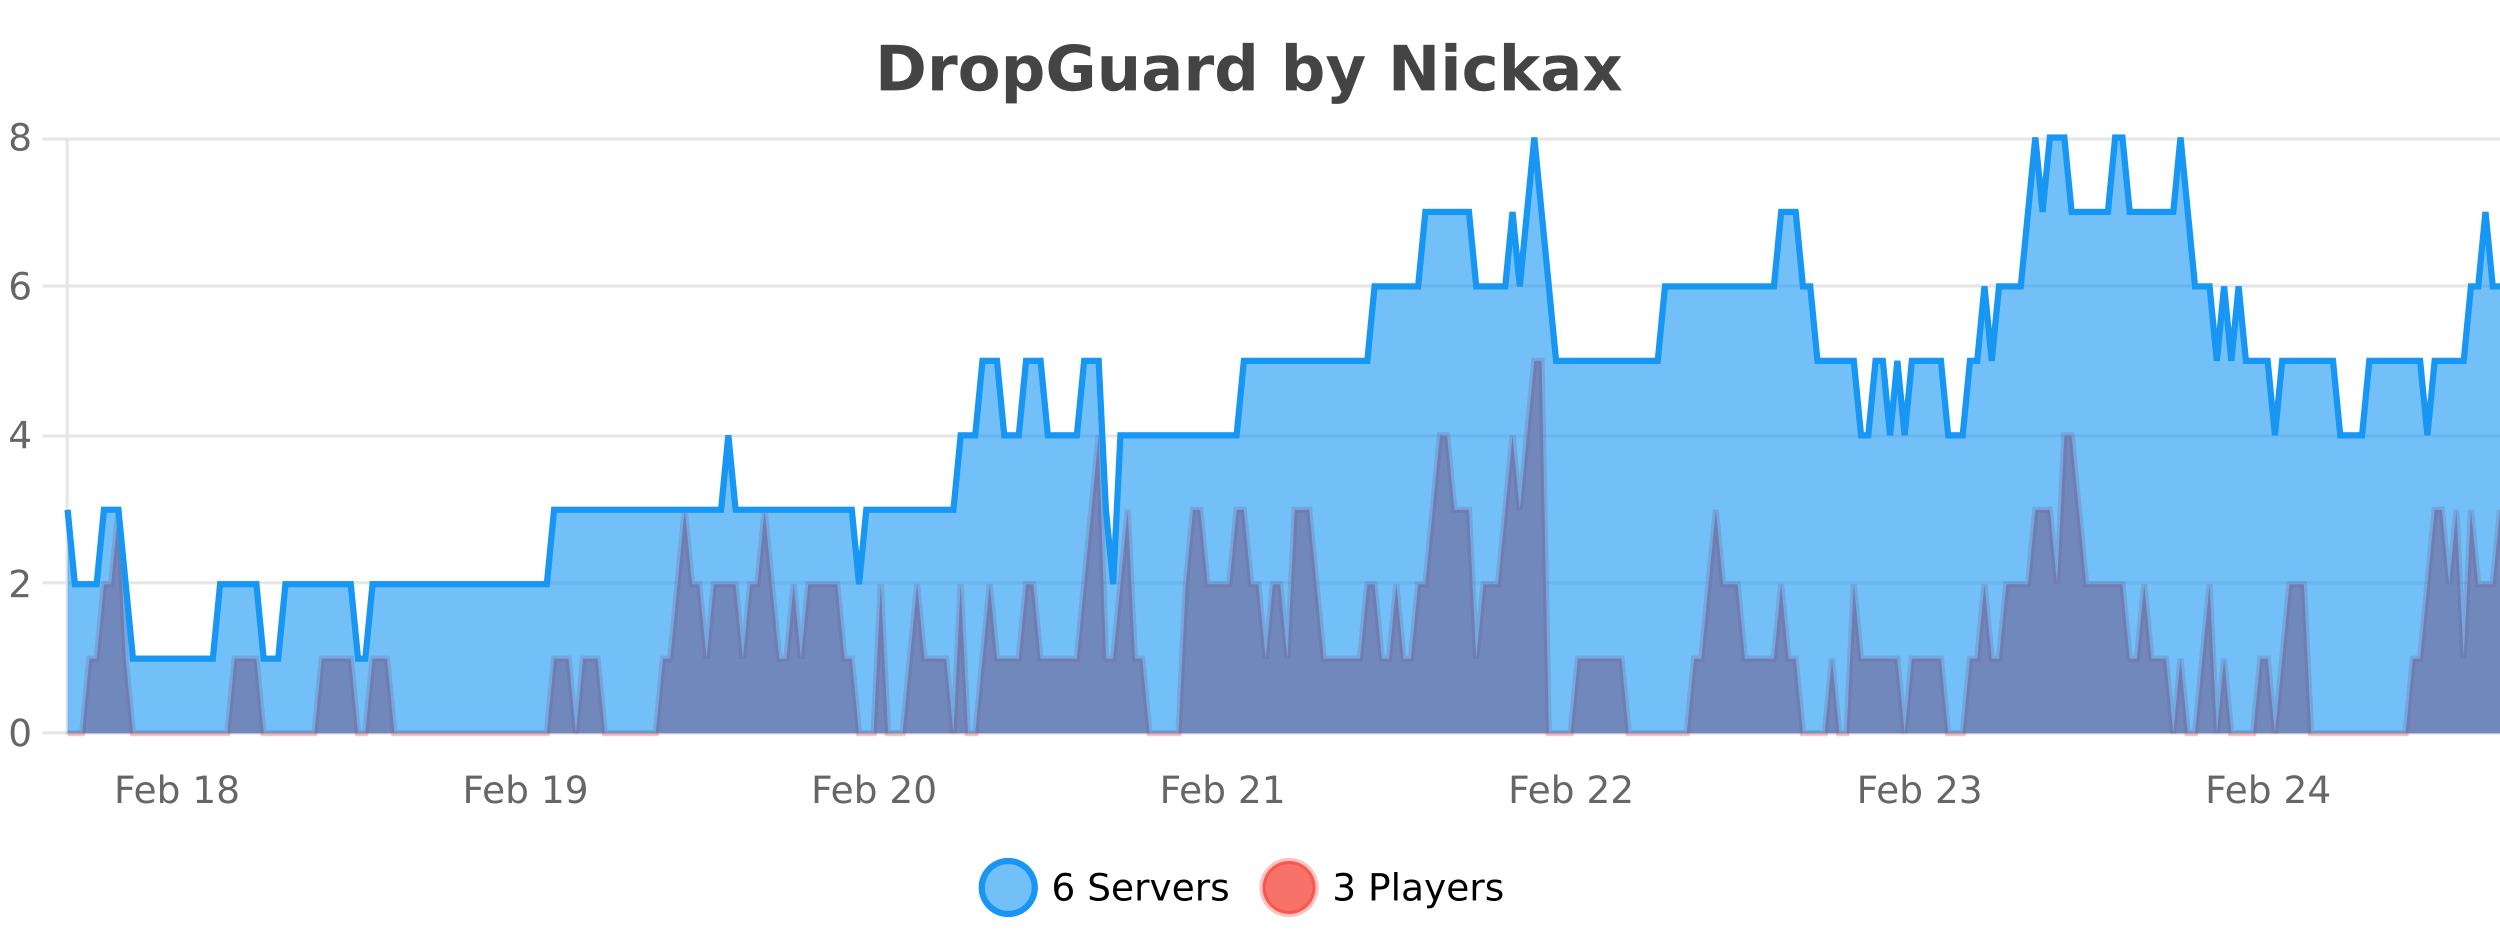 <?xml version="1.0" encoding="UTF-8"?>
<svg xmlns="http://www.w3.org/2000/svg" xmlns:xlink="http://www.w3.org/1999/xlink" width="800pt" height="300pt" viewBox="0 0 800 300" version="1.1">
<defs>
<clipPath id="clip1">
  <path d="M 285 263 L 360 263 L 360 300 L 285 300 Z M 285 263 "/>
</clipPath>
<clipPath id="clip2">
  <path d="M 375 263 L 450 263 L 450 300 L 375 300 Z M 375 263 "/>
</clipPath>
<clipPath id="clip3">
  <path d="M 21.633 115 L 800 115 L 800 234.602 L 21.633 234.602 Z M 21.633 115 "/>
</clipPath>
<clipPath id="clip4">
  <path d="M 20.633 87 L 800 87 L 800 235.602 L 20.633 235.602 Z M 20.633 87 "/>
</clipPath>
<clipPath id="clip5">
  <path d="M 21.633 44 L 800 44 L 800 234.602 L 21.633 234.602 Z M 21.633 44 "/>
</clipPath>
<clipPath id="clip6">
  <path d="M 20.633 43 L 800 43 L 800 235.602 L 20.633 235.602 Z M 20.633 43 "/>
</clipPath>
</defs>
<g id="surface477996">
<rect x="0" y="0" width="800" height="300" style="fill:rgb(100%,100%,100%);fill-opacity:1;stroke:none;"/>
<path style="fill:none;stroke-width:1;stroke-linecap:butt;stroke-linejoin:miter;stroke:rgb(0%,0%,0%);stroke-opacity:0.098;stroke-miterlimit:10;" d="M 22 234.5 L 800 234.5 "/>
<path style="fill:none;stroke-width:1;stroke-linecap:butt;stroke-linejoin:miter;stroke:rgb(0%,0%,0%);stroke-opacity:0.098;stroke-miterlimit:10;" d="M 13.633 234.5 L 21 234.5 "/>
<path style="fill:none;stroke-width:1;stroke-linecap:butt;stroke-linejoin:miter;stroke:rgb(0%,0%,0%);stroke-opacity:0.098;stroke-miterlimit:10;" d="M 22 186.5 L 800 186.5 "/>
<path style="fill:none;stroke-width:1;stroke-linecap:butt;stroke-linejoin:miter;stroke:rgb(0%,0%,0%);stroke-opacity:0.098;stroke-miterlimit:10;" d="M 13.633 186.5 L 21 186.5 "/>
<path style="fill:none;stroke-width:1;stroke-linecap:butt;stroke-linejoin:miter;stroke:rgb(0%,0%,0%);stroke-opacity:0.098;stroke-miterlimit:10;" d="M 22 139.5 L 800 139.5 "/>
<path style="fill:none;stroke-width:1;stroke-linecap:butt;stroke-linejoin:miter;stroke:rgb(0%,0%,0%);stroke-opacity:0.098;stroke-miterlimit:10;" d="M 13.633 139.5 L 21 139.5 "/>
<path style="fill:none;stroke-width:1;stroke-linecap:butt;stroke-linejoin:miter;stroke:rgb(0%,0%,0%);stroke-opacity:0.098;stroke-miterlimit:10;" d="M 22 91.5 L 800 91.5 "/>
<path style="fill:none;stroke-width:1;stroke-linecap:butt;stroke-linejoin:miter;stroke:rgb(0%,0%,0%);stroke-opacity:0.098;stroke-miterlimit:10;" d="M 13.633 91.5 L 21 91.5 "/>
<path style="fill:none;stroke-width:1;stroke-linecap:butt;stroke-linejoin:miter;stroke:rgb(0%,0%,0%);stroke-opacity:0.098;stroke-miterlimit:10;" d="M 22 44.5 L 800 44.5 "/>
<path style="fill:none;stroke-width:1;stroke-linecap:butt;stroke-linejoin:miter;stroke:rgb(0%,0%,0%);stroke-opacity:0.098;stroke-miterlimit:10;" d="M 13.633 44.5 L 21 44.5 "/>
<path style=" stroke:none;fill-rule:nonzero;fill:rgb(9.02%,58.824%,95.294%);fill-opacity:0.6;" d="M 331.121 284 C 331.121 288.688 327.324 292.484 322.637 292.484 C 317.953 292.484 314.152 288.688 314.152 284 C 314.152 279.312 317.953 275.516 322.637 275.516 C 327.324 275.516 331.121 279.312 331.121 284 Z M 331.121 284 "/>
<g clip-path="url(#clip1)" clip-rule="nonzero">
<path style="fill:none;stroke-width:2;stroke-linecap:butt;stroke-linejoin:miter;stroke:rgb(9.02%,58.824%,95.294%);stroke-opacity:1;stroke-miterlimit:10;" d="M 331.121 284 C 331.121 288.688 327.324 292.484 322.637 292.484 C 317.953 292.484 314.152 288.688 314.152 284 C 314.152 279.312 317.953 275.516 322.637 275.516 C 327.324 275.516 331.121 279.312 331.121 284 Z M 331.121 284 "/>
</g>
<path style=" stroke:none;fill-rule:nonzero;fill:rgb(0%,0%,0%);fill-opacity:1;" d="M 340.422 283.312 C 339.891 283.312 339.469 283.496 339.156 283.859 C 338.844 284.227 338.688 284.719 338.688 285.344 C 338.688 285.98 338.844 286.48 339.156 286.844 C 339.469 287.211 339.891 287.391 340.422 287.391 C 340.953 287.391 341.367 287.211 341.672 286.844 C 341.984 286.48 342.141 285.98 342.141 285.344 C 342.141 284.719 341.984 284.227 341.672 283.859 C 341.367 283.496 340.953 283.312 340.422 283.312 Z M 342.766 279.594 L 342.766 280.672 C 342.461 280.539 342.16 280.434 341.859 280.359 C 341.555 280.289 341.258 280.25 340.969 280.25 C 340.188 280.25 339.586 280.516 339.172 281.047 C 338.766 281.57 338.531 282.359 338.469 283.422 C 338.695 283.09 338.984 282.836 339.328 282.656 C 339.68 282.469 340.066 282.375 340.484 282.375 C 341.359 282.375 342.051 282.641 342.562 283.172 C 343.07 283.703 343.328 284.43 343.328 285.344 C 343.328 286.25 343.062 286.977 342.531 287.516 C 342 288.059 341.297 288.328 340.422 288.328 C 339.398 288.328 338.625 287.945 338.094 287.172 C 337.562 286.391 337.297 285.266 337.297 283.797 C 337.297 282.414 337.625 281.309 338.281 280.484 C 338.938 279.664 339.816 279.25 340.922 279.25 C 341.211 279.25 341.508 279.281 341.812 279.344 C 342.113 279.398 342.43 279.48 342.766 279.594 Z M 354.32 279.688 L 354.32 280.844 C 353.871 280.637 353.445 280.48 353.039 280.375 C 352.641 280.262 352.262 280.203 351.898 280.203 C 351.25 280.203 350.75 280.328 350.398 280.578 C 350.055 280.828 349.883 281.188 349.883 281.656 C 349.883 282.043 349.996 282.336 350.227 282.531 C 350.453 282.73 350.898 282.887 351.555 283 L 352.258 283.156 C 353.141 283.324 353.793 283.621 354.211 284.047 C 354.637 284.465 354.852 285.027 354.852 285.734 C 354.852 286.59 354.562 287.234 353.992 287.672 C 353.43 288.109 352.594 288.328 351.492 288.328 C 351.086 288.328 350.648 288.281 350.18 288.188 C 349.711 288.094 349.227 287.953 348.727 287.766 L 348.727 286.547 C 349.203 286.82 349.672 287.023 350.133 287.156 C 350.602 287.293 351.055 287.359 351.492 287.359 C 352.168 287.359 352.688 287.23 353.055 286.969 C 353.43 286.699 353.617 286.32 353.617 285.828 C 353.617 285.402 353.48 285.07 353.211 284.828 C 352.949 284.578 352.516 284.398 351.914 284.281 L 351.195 284.141 C 350.309 283.965 349.668 283.688 349.273 283.312 C 348.887 282.938 348.695 282.418 348.695 281.75 C 348.695 280.969 348.965 280.359 349.508 279.922 C 350.047 279.477 350.797 279.25 351.758 279.25 C 352.172 279.25 352.59 279.289 353.008 279.359 C 353.434 279.434 353.871 279.543 354.32 279.688 Z M 362.266 284.609 L 362.266 285.125 L 357.297 285.125 C 357.348 285.875 357.57 286.445 357.969 286.828 C 358.375 287.215 358.93 287.406 359.641 287.406 C 360.055 287.406 360.457 287.359 360.844 287.266 C 361.238 287.164 361.629 287.008 362.016 286.797 L 362.016 287.828 C 361.617 287.984 361.219 288.105 360.812 288.188 C 360.406 288.281 359.992 288.328 359.578 288.328 C 358.535 288.328 357.707 288.027 357.094 287.422 C 356.477 286.809 356.172 285.98 356.172 284.938 C 356.172 283.867 356.461 283.016 357.047 282.391 C 357.629 281.758 358.41 281.438 359.391 281.438 C 360.273 281.438 360.973 281.727 361.484 282.297 C 362.004 282.859 362.266 283.633 362.266 284.609 Z M 361.188 284.281 C 361.176 283.699 361.008 283.23 360.688 282.875 C 360.363 282.523 359.938 282.344 359.406 282.344 C 358.801 282.344 358.316 282.516 357.953 282.859 C 357.598 283.203 357.395 283.684 357.344 284.297 Z M 367.836 282.594 C 367.711 282.531 367.574 282.484 367.43 282.453 C 367.293 282.414 367.137 282.391 366.961 282.391 C 366.355 282.391 365.887 282.59 365.555 282.984 C 365.23 283.383 365.07 283.953 365.07 284.703 L 365.07 288.156 L 363.992 288.156 L 363.992 281.594 L 365.07 281.594 L 365.07 282.609 C 365.297 282.215 365.594 281.922 365.961 281.734 C 366.324 281.539 366.766 281.438 367.289 281.438 C 367.359 281.438 367.438 281.445 367.523 281.453 C 367.617 281.465 367.715 281.48 367.82 281.5 Z M 368.195 281.594 L 369.336 281.594 L 371.383 287.094 L 373.445 281.594 L 374.586 281.594 L 372.117 288.156 L 370.648 288.156 Z M 381.688 284.609 L 381.688 285.125 L 376.719 285.125 C 376.77 285.875 376.992 286.445 377.391 286.828 C 377.797 287.215 378.352 287.406 379.062 287.406 C 379.477 287.406 379.879 287.359 380.266 287.266 C 380.66 287.164 381.051 287.008 381.438 286.797 L 381.438 287.828 C 381.039 287.984 380.641 288.105 380.234 288.188 C 379.828 288.281 379.414 288.328 379 288.328 C 377.957 288.328 377.129 288.027 376.516 287.422 C 375.898 286.809 375.594 285.98 375.594 284.938 C 375.594 283.867 375.883 283.016 376.469 282.391 C 377.051 281.758 377.832 281.438 378.812 281.438 C 379.695 281.438 380.395 281.727 380.906 282.297 C 381.426 282.859 381.688 283.633 381.688 284.609 Z M 380.609 284.281 C 380.598 283.699 380.43 283.23 380.109 282.875 C 379.785 282.523 379.359 282.344 378.828 282.344 C 378.223 282.344 377.738 282.516 377.375 282.859 C 377.02 283.203 376.816 283.684 376.766 284.297 Z M 387.258 282.594 C 387.133 282.531 386.996 282.484 386.852 282.453 C 386.715 282.414 386.559 282.391 386.383 282.391 C 385.777 282.391 385.309 282.59 384.977 282.984 C 384.652 283.383 384.492 283.953 384.492 284.703 L 384.492 288.156 L 383.414 288.156 L 383.414 281.594 L 384.492 281.594 L 384.492 282.609 C 384.719 282.215 385.016 281.922 385.383 281.734 C 385.746 281.539 386.188 281.438 386.711 281.438 C 386.781 281.438 386.859 281.445 386.945 281.453 C 387.039 281.465 387.137 281.48 387.242 281.5 Z M 392.562 281.781 L 392.562 282.812 C 392.258 282.656 391.941 282.543 391.609 282.469 C 391.285 282.387 390.945 282.344 390.594 282.344 C 390.062 282.344 389.66 282.43 389.391 282.594 C 389.117 282.75 388.984 282.996 388.984 283.328 C 388.984 283.578 389.078 283.777 389.266 283.922 C 389.461 284.059 389.852 284.188 390.438 284.312 L 390.797 284.406 C 391.566 284.562 392.113 284.793 392.438 285.094 C 392.758 285.398 392.922 285.812 392.922 286.344 C 392.922 286.961 392.676 287.445 392.188 287.797 C 391.707 288.152 391.047 288.328 390.203 288.328 C 389.848 288.328 389.477 288.289 389.094 288.219 C 388.719 288.156 388.32 288.059 387.906 287.922 L 387.906 286.797 C 388.301 287.008 388.691 287.164 389.078 287.266 C 389.461 287.371 389.848 287.422 390.234 287.422 C 390.734 287.422 391.117 287.34 391.391 287.172 C 391.672 286.996 391.812 286.746 391.812 286.422 C 391.812 286.133 391.711 285.906 391.516 285.75 C 391.316 285.594 390.883 285.445 390.219 285.297 L 389.844 285.219 C 389.176 285.074 388.691 284.855 388.391 284.562 C 388.098 284.273 387.953 283.875 387.953 283.375 C 387.953 282.75 388.172 282.273 388.609 281.938 C 389.047 281.605 389.664 281.438 390.469 281.438 C 390.863 281.438 391.238 281.469 391.594 281.531 C 391.945 281.586 392.27 281.668 392.562 281.781 Z M 332.637 277.016 "/>
<path style=" stroke:none;fill-rule:nonzero;fill:rgb(96.863%,44.706%,40.784%);fill-opacity:1;" d="M 420.988 284 C 420.988 288.688 417.191 292.484 412.504 292.484 C 407.82 292.484 404.02 288.688 404.02 284 C 404.02 279.312 407.82 275.516 412.504 275.516 C 417.191 275.516 420.988 279.312 420.988 284 Z M 420.988 284 "/>
<g clip-path="url(#clip2)" clip-rule="nonzero">
<path style="fill:none;stroke-width:2;stroke-linecap:butt;stroke-linejoin:miter;stroke:rgb(100%,4.706%,0%);stroke-opacity:0.247;stroke-miterlimit:10;" d="M 420.988 284 C 420.988 288.688 417.191 292.484 412.504 292.484 C 407.82 292.484 404.02 288.688 404.02 284 C 404.02 279.312 407.82 275.516 412.504 275.516 C 417.191 275.516 420.988 279.312 420.988 284 Z M 420.988 284 "/>
</g>
<path style=" stroke:none;fill-rule:nonzero;fill:rgb(0%,0%,0%);fill-opacity:1;" d="M 431.195 283.438 C 431.758 283.562 432.195 283.82 432.508 284.203 C 432.828 284.578 432.992 285.047 432.992 285.609 C 432.992 286.477 432.695 287.148 432.102 287.625 C 431.508 288.094 430.664 288.328 429.57 288.328 C 429.203 288.328 428.824 288.289 428.43 288.219 C 428.043 288.148 427.648 288.039 427.242 287.891 L 427.242 286.75 C 427.562 286.938 427.918 287.086 428.305 287.188 C 428.699 287.281 429.109 287.328 429.539 287.328 C 430.277 287.328 430.84 287.184 431.227 286.891 C 431.621 286.602 431.82 286.172 431.82 285.609 C 431.82 285.102 431.637 284.699 431.273 284.406 C 430.906 284.117 430.406 283.969 429.773 283.969 L 428.742 283.969 L 428.742 283 L 429.82 283 C 430.391 283 430.836 282.887 431.148 282.656 C 431.461 282.418 431.617 282.078 431.617 281.641 C 431.617 281.195 431.453 280.852 431.133 280.609 C 430.82 280.371 430.367 280.25 429.773 280.25 C 429.438 280.25 429.086 280.289 428.711 280.359 C 428.344 280.422 427.938 280.527 427.492 280.672 L 427.492 279.625 C 427.949 279.5 428.371 279.406 428.758 279.344 C 429.152 279.281 429.523 279.25 429.867 279.25 C 430.773 279.25 431.484 279.453 432.008 279.859 C 432.527 280.266 432.789 280.82 432.789 281.516 C 432.789 282.008 432.648 282.418 432.367 282.75 C 432.094 283.086 431.703 283.312 431.195 283.438 Z M 440.125 280.375 L 440.125 283.672 L 441.609 283.672 C 442.16 283.672 442.586 283.531 442.891 283.25 C 443.191 282.961 443.344 282.547 443.344 282.016 C 443.344 281.496 443.191 281.094 442.891 280.812 C 442.586 280.523 442.16 280.375 441.609 280.375 Z M 438.938 279.406 L 441.609 279.406 C 442.598 279.406 443.344 279.633 443.844 280.078 C 444.344 280.516 444.594 281.164 444.594 282.016 C 444.594 282.883 444.344 283.539 443.844 283.984 C 443.344 284.422 442.598 284.641 441.609 284.641 L 440.125 284.641 L 440.125 288.156 L 438.938 288.156 Z M 446.129 279.031 L 447.207 279.031 L 447.207 288.156 L 446.129 288.156 Z M 452.445 284.859 C 451.578 284.859 450.977 284.961 450.633 285.156 C 450.297 285.355 450.133 285.695 450.133 286.172 C 450.133 286.559 450.258 286.867 450.508 287.094 C 450.766 287.312 451.109 287.422 451.539 287.422 C 452.141 287.422 452.621 287.215 452.977 286.797 C 453.34 286.371 453.523 285.805 453.523 285.094 L 453.523 284.859 Z M 454.602 284.406 L 454.602 288.156 L 453.523 288.156 L 453.523 287.156 C 453.273 287.555 452.965 287.852 452.602 288.047 C 452.234 288.234 451.789 288.328 451.258 288.328 C 450.578 288.328 450.043 288.141 449.648 287.766 C 449.25 287.383 449.055 286.875 449.055 286.25 C 449.055 285.512 449.297 284.953 449.789 284.578 C 450.289 284.203 451.027 284.016 452.008 284.016 L 453.523 284.016 L 453.523 283.906 C 453.523 283.406 453.355 283.023 453.023 282.75 C 452.699 282.48 452.246 282.344 451.664 282.344 C 451.289 282.344 450.918 282.391 450.555 282.484 C 450.199 282.578 449.859 282.715 449.539 282.891 L 449.539 281.891 C 449.934 281.734 450.312 281.621 450.68 281.547 C 451.055 281.477 451.418 281.438 451.773 281.438 C 452.719 281.438 453.43 281.684 453.898 282.172 C 454.367 282.664 454.602 283.406 454.602 284.406 Z M 459.551 288.766 C 459.246 289.547 458.949 290.055 458.66 290.297 C 458.367 290.535 457.98 290.656 457.504 290.656 L 456.645 290.656 L 456.645 289.75 L 457.27 289.75 C 457.57 289.75 457.801 289.676 457.957 289.531 C 458.121 289.395 458.305 289.066 458.504 288.547 L 458.707 288.047 L 456.051 281.594 L 457.191 281.594 L 459.238 286.719 L 461.301 281.594 L 462.441 281.594 Z M 469.543 284.609 L 469.543 285.125 L 464.574 285.125 C 464.625 285.875 464.848 286.445 465.246 286.828 C 465.652 287.215 466.207 287.406 466.918 287.406 C 467.332 287.406 467.734 287.359 468.121 287.266 C 468.516 287.164 468.906 287.008 469.293 286.797 L 469.293 287.828 C 468.895 287.984 468.496 288.105 468.09 288.188 C 467.684 288.281 467.27 288.328 466.855 288.328 C 465.812 288.328 464.984 288.027 464.371 287.422 C 463.754 286.809 463.449 285.98 463.449 284.938 C 463.449 283.867 463.738 283.016 464.324 282.391 C 464.906 281.758 465.688 281.438 466.668 281.438 C 467.551 281.438 468.25 281.727 468.762 282.297 C 469.281 282.859 469.543 283.633 469.543 284.609 Z M 468.465 284.281 C 468.453 283.699 468.285 283.23 467.965 282.875 C 467.641 282.523 467.215 282.344 466.684 282.344 C 466.078 282.344 465.594 282.516 465.23 282.859 C 464.875 283.203 464.672 283.684 464.621 284.297 Z M 475.113 282.594 C 474.988 282.531 474.852 282.484 474.707 282.453 C 474.57 282.414 474.414 282.391 474.238 282.391 C 473.633 282.391 473.164 282.59 472.832 282.984 C 472.508 283.383 472.348 283.953 472.348 284.703 L 472.348 288.156 L 471.27 288.156 L 471.27 281.594 L 472.348 281.594 L 472.348 282.609 C 472.574 282.215 472.871 281.922 473.238 281.734 C 473.602 281.539 474.043 281.438 474.566 281.438 C 474.637 281.438 474.715 281.445 474.801 281.453 C 474.895 281.465 474.992 281.48 475.098 281.5 Z M 480.422 281.781 L 480.422 282.812 C 480.117 282.656 479.801 282.543 479.469 282.469 C 479.145 282.387 478.805 282.344 478.453 282.344 C 477.922 282.344 477.52 282.43 477.25 282.594 C 476.977 282.75 476.844 282.996 476.844 283.328 C 476.844 283.578 476.938 283.777 477.125 283.922 C 477.32 284.059 477.711 284.188 478.297 284.312 L 478.656 284.406 C 479.426 284.562 479.973 284.793 480.297 285.094 C 480.617 285.398 480.781 285.812 480.781 286.344 C 480.781 286.961 480.535 287.445 480.047 287.797 C 479.566 288.152 478.906 288.328 478.062 288.328 C 477.707 288.328 477.336 288.289 476.953 288.219 C 476.578 288.156 476.18 288.059 475.766 287.922 L 475.766 286.797 C 476.16 287.008 476.551 287.164 476.938 287.266 C 477.32 287.371 477.707 287.422 478.094 287.422 C 478.594 287.422 478.977 287.34 479.25 287.172 C 479.531 286.996 479.672 286.746 479.672 286.422 C 479.672 286.133 479.57 285.906 479.375 285.75 C 479.176 285.594 478.742 285.445 478.078 285.297 L 477.703 285.219 C 477.035 285.074 476.551 284.855 476.25 284.562 C 475.957 284.273 475.812 283.875 475.812 283.375 C 475.812 282.75 476.031 282.273 476.469 281.938 C 476.906 281.605 477.523 281.438 478.328 281.438 C 478.723 281.438 479.098 281.469 479.453 281.531 C 479.805 281.586 480.129 281.668 480.422 281.781 Z M 422.504 277.016 "/>
<path style=" stroke:none;fill-rule:nonzero;fill:rgb(26.667%,26.667%,26.667%);fill-opacity:1;" d="M 285.594 17.188 L 285.594 26.078 L 286.938 26.078 C 288.477 26.078 289.656 25.699 290.469 24.938 C 291.281 24.18 291.688 23.07 291.688 21.609 C 291.688 20.172 291.281 19.078 290.469 18.328 C 289.664 17.57 288.488 17.188 286.938 17.188 Z M 281.844 14.344 L 285.797 14.344 C 288.016 14.344 289.664 14.5 290.75 14.812 C 291.832 15.125 292.758 15.664 293.531 16.422 C 294.219 17.078 294.727 17.84 295.062 18.703 C 295.395 19.559 295.562 20.527 295.562 21.609 C 295.562 22.715 295.395 23.699 295.062 24.562 C 294.727 25.43 294.219 26.188 293.531 26.844 C 292.75 27.594 291.812 28.133 290.719 28.453 C 289.625 28.766 287.984 28.922 285.797 28.922 L 281.844 28.922 Z M 306.414 20.969 C 306.102 20.824 305.793 20.719 305.492 20.656 C 305.188 20.586 304.887 20.547 304.586 20.547 C 303.68 20.547 302.98 20.836 302.492 21.406 C 302.012 21.98 301.773 22.805 301.773 23.875 L 301.773 28.922 L 298.289 28.922 L 298.289 17.984 L 301.773 17.984 L 301.773 19.781 C 302.219 19.062 302.734 18.543 303.32 18.219 C 303.902 17.887 304.602 17.719 305.414 17.719 C 305.539 17.719 305.668 17.727 305.805 17.734 C 305.938 17.746 306.137 17.766 306.398 17.797 Z M 313.355 20.219 C 312.574 20.219 311.98 20.5 311.574 21.062 C 311.168 21.617 310.965 22.418 310.965 23.469 C 310.965 24.512 311.168 25.312 311.574 25.875 C 311.98 26.43 312.574 26.703 313.355 26.703 C 314.113 26.703 314.691 26.43 315.09 25.875 C 315.496 25.312 315.699 24.512 315.699 23.469 C 315.699 22.418 315.496 21.617 315.09 21.062 C 314.691 20.5 314.113 20.219 313.355 20.219 Z M 313.355 17.719 C 315.23 17.719 316.691 18.23 317.746 19.25 C 318.809 20.262 319.34 21.668 319.34 23.469 C 319.34 25.262 318.809 26.668 317.746 27.688 C 316.691 28.699 315.23 29.203 313.355 29.203 C 311.457 29.203 309.98 28.699 308.918 27.688 C 307.855 26.668 307.324 25.262 307.324 23.469 C 307.324 21.668 307.855 20.262 308.918 19.25 C 309.98 18.23 311.457 17.719 313.355 17.719 Z M 325.375 27.344 L 325.375 33.078 L 321.891 33.078 L 321.891 17.984 L 325.375 17.984 L 325.375 19.578 C 325.863 18.945 326.398 18.477 326.984 18.172 C 327.566 17.871 328.238 17.719 329 17.719 C 330.352 17.719 331.461 18.258 332.328 19.328 C 333.191 20.402 333.625 21.781 333.625 23.469 C 333.625 25.148 333.191 26.523 332.328 27.594 C 331.461 28.668 330.352 29.203 329 29.203 C 328.238 29.203 327.566 29.051 326.984 28.75 C 326.398 28.449 325.863 27.98 325.375 27.344 Z M 327.703 20.266 C 326.953 20.266 326.375 20.543 325.969 21.094 C 325.57 21.637 325.375 22.43 325.375 23.469 C 325.375 24.5 325.57 25.293 325.969 25.844 C 326.375 26.398 326.953 26.672 327.703 26.672 C 328.453 26.672 329.023 26.402 329.422 25.859 C 329.816 25.309 330.016 24.512 330.016 23.469 C 330.016 22.43 329.816 21.637 329.422 21.094 C 329.023 20.543 328.453 20.266 327.703 20.266 Z M 349.461 27.844 C 348.523 28.293 347.547 28.633 346.539 28.859 C 345.539 29.086 344.496 29.203 343.414 29.203 C 340.984 29.203 339.062 28.527 337.648 27.172 C 336.23 25.809 335.523 23.965 335.523 21.641 C 335.523 19.297 336.242 17.453 337.68 16.109 C 339.125 14.758 341.109 14.078 343.633 14.078 C 344.602 14.078 345.527 14.172 346.414 14.359 C 347.297 14.539 348.137 14.805 348.93 15.156 L 348.93 18.172 C 348.117 17.715 347.305 17.371 346.492 17.141 C 345.688 16.914 344.887 16.797 344.086 16.797 C 342.586 16.797 341.43 17.219 340.617 18.062 C 339.812 18.898 339.414 20.09 339.414 21.641 C 339.414 23.184 339.805 24.375 340.586 25.219 C 341.367 26.062 342.477 26.484 343.914 26.484 C 344.297 26.484 344.656 26.461 344.992 26.406 C 345.336 26.355 345.637 26.277 345.898 26.172 L 345.898 23.344 L 343.602 23.344 L 343.602 20.828 L 349.461 20.828 Z M 352.5 24.656 L 352.5 17.984 L 356.016 17.984 L 356.016 19.078 C 356.016 19.672 356.008 20.418 356 21.312 C 356 22.211 356 22.805 356 23.094 C 356 23.98 356.02 24.617 356.062 25 C 356.113 25.387 356.191 25.668 356.297 25.844 C 356.441 26.074 356.629 26.25 356.859 26.375 C 357.086 26.5 357.352 26.562 357.656 26.562 C 358.383 26.562 358.957 26.281 359.375 25.719 C 359.789 25.156 360 24.383 360 23.391 L 360 17.984 L 363.5 17.984 L 363.5 28.922 L 360 28.922 L 360 27.344 C 359.469 27.98 358.906 28.449 358.312 28.75 C 357.727 29.051 357.082 29.203 356.375 29.203 C 355.113 29.203 354.148 28.82 353.484 28.047 C 352.828 27.266 352.5 26.137 352.5 24.656 Z M 371.754 24 C 371.023 24 370.477 24.125 370.113 24.375 C 369.746 24.617 369.566 24.98 369.566 25.469 C 369.566 25.906 369.711 26.25 370.004 26.5 C 370.305 26.75 370.715 26.875 371.238 26.875 C 371.895 26.875 372.445 26.641 372.895 26.172 C 373.352 25.703 373.582 25.117 373.582 24.406 L 373.582 24 Z M 377.098 22.688 L 377.098 28.922 L 373.582 28.922 L 373.582 27.297 C 373.113 27.965 372.582 28.449 371.988 28.75 C 371.402 29.051 370.691 29.203 369.848 29.203 C 368.723 29.203 367.805 28.875 367.098 28.219 C 366.387 27.555 366.035 26.695 366.035 25.641 C 366.035 24.359 366.473 23.422 367.348 22.828 C 368.23 22.227 369.621 21.922 371.52 21.922 L 373.582 21.922 L 373.582 21.641 C 373.582 21.09 373.363 20.688 372.926 20.438 C 372.488 20.18 371.805 20.047 370.879 20.047 C 370.129 20.047 369.43 20.125 368.785 20.281 C 368.137 20.43 367.539 20.648 366.988 20.938 L 366.988 18.281 C 367.738 18.094 368.488 17.953 369.238 17.859 C 369.996 17.766 370.758 17.719 371.52 17.719 C 373.488 17.719 374.91 18.109 375.785 18.891 C 376.66 19.664 377.098 20.93 377.098 22.688 Z M 388.484 20.969 C 388.172 20.824 387.863 20.719 387.562 20.656 C 387.258 20.586 386.957 20.547 386.656 20.547 C 385.75 20.547 385.051 20.836 384.562 21.406 C 384.082 21.98 383.844 22.805 383.844 23.875 L 383.844 28.922 L 380.359 28.922 L 380.359 17.984 L 383.844 17.984 L 383.844 19.781 C 384.289 19.062 384.805 18.543 385.391 18.219 C 385.973 17.887 386.672 17.719 387.484 17.719 C 387.609 17.719 387.738 17.727 387.875 17.734 C 388.008 17.746 388.207 17.766 388.469 17.797 Z M 397.66 19.578 L 397.66 13.719 L 401.176 13.719 L 401.176 28.922 L 397.66 28.922 L 397.66 27.344 C 397.18 27.992 396.648 28.465 396.066 28.766 C 395.48 29.055 394.809 29.203 394.051 29.203 C 392.707 29.203 391.602 28.668 390.738 27.594 C 389.871 26.523 389.441 25.148 389.441 23.469 C 389.441 21.781 389.871 20.402 390.738 19.328 C 391.602 18.258 392.707 17.719 394.051 17.719 C 394.809 17.719 395.48 17.871 396.066 18.172 C 396.648 18.477 397.18 18.945 397.66 19.578 Z M 395.348 26.672 C 396.098 26.672 396.668 26.402 397.066 25.859 C 397.461 25.309 397.66 24.512 397.66 23.469 C 397.66 22.43 397.461 21.637 397.066 21.094 C 396.668 20.543 396.098 20.266 395.348 20.266 C 394.605 20.266 394.039 20.543 393.645 21.094 C 393.246 21.637 393.051 22.43 393.051 23.469 C 393.051 24.512 393.246 25.309 393.645 25.859 C 394.039 26.402 394.605 26.672 395.348 26.672 Z M 417.312 26.672 C 418.062 26.672 418.633 26.402 419.031 25.859 C 419.426 25.309 419.625 24.512 419.625 23.469 C 419.625 22.43 419.426 21.637 419.031 21.094 C 418.633 20.543 418.062 20.266 417.312 20.266 C 416.562 20.266 415.984 20.543 415.578 21.094 C 415.18 21.637 414.984 22.43 414.984 23.469 C 414.984 24.5 415.18 25.293 415.578 25.844 C 415.984 26.398 416.562 26.672 417.312 26.672 Z M 414.984 19.578 C 415.473 18.945 416.008 18.477 416.594 18.172 C 417.176 17.871 417.848 17.719 418.609 17.719 C 419.961 17.719 421.07 18.258 421.938 19.328 C 422.801 20.402 423.234 21.781 423.234 23.469 C 423.234 25.148 422.801 26.523 421.938 27.594 C 421.07 28.668 419.961 29.203 418.609 29.203 C 417.848 29.203 417.176 29.051 416.594 28.75 C 416.008 28.449 415.473 27.98 414.984 27.344 L 414.984 28.922 L 411.5 28.922 L 411.5 13.719 L 414.984 13.719 Z M 424.383 17.984 L 427.867 17.984 L 430.82 25.406 L 433.32 17.984 L 436.805 17.984 L 432.211 29.953 C 431.75 31.172 431.211 32.02 430.586 32.5 C 429.969 32.988 429.164 33.234 428.164 33.234 L 426.133 33.234 L 426.133 30.938 L 427.227 30.938 C 427.82 30.938 428.25 30.844 428.523 30.656 C 428.793 30.469 429 30.129 429.148 29.641 L 429.258 29.344 Z M 445.977 14.344 L 450.164 14.344 L 455.477 24.344 L 455.477 14.344 L 459.039 14.344 L 459.039 28.922 L 454.836 28.922 L 449.539 18.922 L 449.539 28.922 L 445.977 28.922 Z M 462.555 17.984 L 466.039 17.984 L 466.039 28.922 L 462.555 28.922 Z M 462.555 13.719 L 466.039 13.719 L 466.039 16.578 L 462.555 16.578 Z M 478.242 18.328 L 478.242 21.172 C 477.773 20.852 477.297 20.609 476.82 20.453 C 476.34 20.297 475.84 20.219 475.32 20.219 C 474.352 20.219 473.59 20.508 473.039 21.078 C 472.496 21.641 472.227 22.438 472.227 23.469 C 472.227 24.492 472.496 25.289 473.039 25.859 C 473.59 26.422 474.352 26.703 475.32 26.703 C 475.871 26.703 476.391 26.625 476.883 26.469 C 477.371 26.305 477.824 26.059 478.242 25.734 L 478.242 28.594 C 477.699 28.805 477.148 28.953 476.586 29.047 C 476.023 29.148 475.453 29.203 474.883 29.203 C 472.914 29.203 471.371 28.699 470.258 27.688 C 469.141 26.68 468.586 25.273 468.586 23.469 C 468.586 21.656 469.141 20.246 470.258 19.234 C 471.371 18.227 472.914 17.719 474.883 17.719 C 475.453 17.719 476.016 17.773 476.57 17.875 C 477.133 17.969 477.688 18.121 478.242 18.328 Z M 481.266 13.719 L 484.75 13.719 L 484.75 22 L 488.781 17.984 L 492.844 17.984 L 487.5 23 L 493.266 28.922 L 489.016 28.922 L 484.75 24.359 L 484.75 28.922 L 481.266 28.922 Z M 499.461 24 C 498.73 24 498.184 24.125 497.82 24.375 C 497.453 24.617 497.273 24.98 497.273 25.469 C 497.273 25.906 497.418 26.25 497.711 26.5 C 498.012 26.75 498.422 26.875 498.945 26.875 C 499.602 26.875 500.152 26.641 500.602 26.172 C 501.059 25.703 501.289 25.117 501.289 24.406 L 501.289 24 Z M 504.805 22.688 L 504.805 28.922 L 501.289 28.922 L 501.289 27.297 C 500.82 27.965 500.289 28.449 499.695 28.75 C 499.109 29.051 498.398 29.203 497.555 29.203 C 496.43 29.203 495.512 28.875 494.805 28.219 C 494.094 27.555 493.742 26.695 493.742 25.641 C 493.742 24.359 494.18 23.422 495.055 22.828 C 495.938 22.227 497.328 21.922 499.227 21.922 L 501.289 21.922 L 501.289 21.641 C 501.289 21.09 501.07 20.688 500.633 20.438 C 500.195 20.18 499.512 20.047 498.586 20.047 C 497.836 20.047 497.137 20.125 496.492 20.281 C 495.844 20.43 495.246 20.648 494.695 20.938 L 494.695 18.281 C 495.445 18.094 496.195 17.953 496.945 17.859 C 497.703 17.766 498.465 17.719 499.227 17.719 C 501.195 17.719 502.617 18.109 503.492 18.891 C 504.367 19.664 504.805 20.93 504.805 22.688 Z M 510.812 23.328 L 506.875 17.984 L 510.578 17.984 L 512.812 21.219 L 515.078 17.984 L 518.781 17.984 L 514.828 23.312 L 518.969 28.922 L 515.266 28.922 L 512.812 25.469 L 510.375 28.922 L 506.672 28.922 Z M 280 10.359 "/>
<path style="fill:none;stroke-width:1;stroke-linecap:butt;stroke-linejoin:miter;stroke:rgb(0%,0%,0%);stroke-opacity:0.098;stroke-miterlimit:10;" d="M 21 234.5 L 801 234.5 "/>
<path style=" stroke:none;fill-rule:nonzero;fill:rgb(40%,40%,40%);fill-opacity:1;" d="M 37.66 248.203 L 42.691 248.203 L 42.691 249.203 L 38.848 249.203 L 38.848 251.781 L 42.316 251.781 L 42.316 252.781 L 38.848 252.781 L 38.848 256.953 L 37.66 256.953 Z M 49.484 253.406 L 49.484 253.922 L 44.516 253.922 C 44.566 254.672 44.789 255.242 45.188 255.625 C 45.594 256.012 46.148 256.203 46.859 256.203 C 47.273 256.203 47.676 256.156 48.062 256.062 C 48.457 255.961 48.848 255.805 49.234 255.594 L 49.234 256.625 C 48.836 256.781 48.438 256.902 48.031 256.984 C 47.625 257.078 47.211 257.125 46.797 257.125 C 45.754 257.125 44.926 256.824 44.312 256.219 C 43.695 255.605 43.391 254.777 43.391 253.734 C 43.391 252.664 43.68 251.812 44.266 251.188 C 44.848 250.555 45.629 250.234 46.609 250.234 C 47.492 250.234 48.191 250.523 48.703 251.094 C 49.223 251.656 49.484 252.43 49.484 253.406 Z M 48.406 253.078 C 48.395 252.496 48.227 252.027 47.906 251.672 C 47.582 251.32 47.156 251.141 46.625 251.141 C 46.02 251.141 45.535 251.312 45.172 251.656 C 44.816 252 44.613 252.48 44.562 253.094 Z M 55.961 253.672 C 55.961 252.883 55.793 252.262 55.461 251.812 C 55.137 251.367 54.695 251.141 54.133 251.141 C 53.559 251.141 53.105 251.367 52.773 251.812 C 52.449 252.262 52.289 252.883 52.289 253.672 C 52.289 254.465 52.449 255.09 52.773 255.547 C 53.105 255.996 53.559 256.219 54.133 256.219 C 54.695 256.219 55.137 255.996 55.461 255.547 C 55.793 255.09 55.961 254.465 55.961 253.672 Z M 52.289 251.391 C 52.516 250.996 52.805 250.703 53.148 250.516 C 53.492 250.328 53.902 250.234 54.383 250.234 C 55.184 250.234 55.836 250.555 56.336 251.188 C 56.836 251.812 57.086 252.641 57.086 253.672 C 57.086 254.703 56.836 255.539 56.336 256.172 C 55.836 256.809 55.184 257.125 54.383 257.125 C 53.902 257.125 53.492 257.031 53.148 256.844 C 52.805 256.648 52.516 256.355 52.289 255.969 L 52.289 256.953 L 51.211 256.953 L 51.211 247.828 L 52.289 247.828 Z M 63.031 255.953 L 64.969 255.953 L 64.969 249.281 L 62.859 249.703 L 62.859 248.625 L 64.953 248.203 L 66.141 248.203 L 66.141 255.953 L 68.078 255.953 L 68.078 256.953 L 63.031 256.953 Z M 72.996 252.797 C 72.434 252.797 71.988 252.949 71.668 253.25 C 71.344 253.555 71.184 253.965 71.184 254.484 C 71.184 255.016 71.344 255.434 71.668 255.734 C 71.988 256.039 72.434 256.188 72.996 256.188 C 73.559 256.188 74 256.039 74.324 255.734 C 74.645 255.434 74.809 255.016 74.809 254.484 C 74.809 253.965 74.645 253.555 74.324 253.25 C 74.012 252.949 73.566 252.797 72.996 252.797 Z M 71.809 252.297 C 71.309 252.172 70.91 251.938 70.621 251.594 C 70.34 251.242 70.199 250.812 70.199 250.312 C 70.199 249.617 70.449 249.062 70.949 248.656 C 71.449 248.25 72.129 248.047 72.996 248.047 C 73.871 248.047 74.551 248.25 75.043 248.656 C 75.543 249.062 75.793 249.617 75.793 250.312 C 75.793 250.812 75.652 251.242 75.371 251.594 C 75.09 251.938 74.691 252.172 74.184 252.297 C 74.754 252.434 75.199 252.695 75.512 253.078 C 75.832 253.465 75.996 253.934 75.996 254.484 C 75.996 255.34 75.734 255.996 75.215 256.453 C 74.703 256.902 73.965 257.125 72.996 257.125 C 72.035 257.125 71.297 256.902 70.777 256.453 C 70.254 255.996 69.996 255.34 69.996 254.484 C 69.996 253.934 70.156 253.465 70.48 253.078 C 70.801 252.695 71.246 252.434 71.809 252.297 Z M 71.387 250.422 C 71.387 250.883 71.527 251.234 71.809 251.484 C 72.09 251.734 72.484 251.859 72.996 251.859 C 73.504 251.859 73.902 251.734 74.184 251.484 C 74.473 251.234 74.621 250.883 74.621 250.422 C 74.621 249.977 74.473 249.625 74.184 249.375 C 73.902 249.117 73.504 248.984 72.996 248.984 C 72.484 248.984 72.09 249.117 71.809 249.375 C 71.527 249.625 71.387 249.977 71.387 250.422 Z M 36.488 245.816 "/>
<path style=" stroke:none;fill-rule:nonzero;fill:rgb(40%,40%,40%);fill-opacity:1;" d="M 149.188 248.203 L 154.219 248.203 L 154.219 249.203 L 150.375 249.203 L 150.375 251.781 L 153.844 251.781 L 153.844 252.781 L 150.375 252.781 L 150.375 256.953 L 149.188 256.953 Z M 161.012 253.406 L 161.012 253.922 L 156.043 253.922 C 156.094 254.672 156.316 255.242 156.715 255.625 C 157.121 256.012 157.676 256.203 158.387 256.203 C 158.801 256.203 159.203 256.156 159.59 256.062 C 159.984 255.961 160.375 255.805 160.762 255.594 L 160.762 256.625 C 160.363 256.781 159.965 256.902 159.559 256.984 C 159.152 257.078 158.738 257.125 158.324 257.125 C 157.281 257.125 156.453 256.824 155.84 256.219 C 155.223 255.605 154.918 254.777 154.918 253.734 C 154.918 252.664 155.207 251.812 155.793 251.188 C 156.375 250.555 157.156 250.234 158.137 250.234 C 159.02 250.234 159.719 250.523 160.23 251.094 C 160.75 251.656 161.012 252.43 161.012 253.406 Z M 159.934 253.078 C 159.922 252.496 159.754 252.027 159.434 251.672 C 159.109 251.32 158.684 251.141 158.152 251.141 C 157.547 251.141 157.062 251.312 156.699 251.656 C 156.344 252 156.141 252.48 156.09 253.094 Z M 167.488 253.672 C 167.488 252.883 167.32 252.262 166.988 251.812 C 166.664 251.367 166.223 251.141 165.66 251.141 C 165.086 251.141 164.633 251.367 164.301 251.812 C 163.977 252.262 163.816 252.883 163.816 253.672 C 163.816 254.465 163.977 255.09 164.301 255.547 C 164.633 255.996 165.086 256.219 165.66 256.219 C 166.223 256.219 166.664 255.996 166.988 255.547 C 167.32 255.09 167.488 254.465 167.488 253.672 Z M 163.816 251.391 C 164.043 250.996 164.332 250.703 164.676 250.516 C 165.02 250.328 165.43 250.234 165.91 250.234 C 166.711 250.234 167.363 250.555 167.863 251.188 C 168.363 251.812 168.613 252.641 168.613 253.672 C 168.613 254.703 168.363 255.539 167.863 256.172 C 167.363 256.809 166.711 257.125 165.91 257.125 C 165.43 257.125 165.02 257.031 164.676 256.844 C 164.332 256.648 164.043 256.355 163.816 255.969 L 163.816 256.953 L 162.738 256.953 L 162.738 247.828 L 163.816 247.828 Z M 174.562 255.953 L 176.5 255.953 L 176.5 249.281 L 174.391 249.703 L 174.391 248.625 L 176.484 248.203 L 177.672 248.203 L 177.672 255.953 L 179.609 255.953 L 179.609 256.953 L 174.562 256.953 Z M 182.023 256.766 L 182.023 255.688 C 182.324 255.836 182.625 255.945 182.93 256.016 C 183.23 256.09 183.531 256.125 183.836 256.125 C 184.617 256.125 185.211 255.867 185.617 255.344 C 186.031 254.812 186.266 254.012 186.32 252.938 C 186.102 253.281 185.812 253.543 185.461 253.719 C 185.117 253.898 184.73 253.984 184.305 253.984 C 183.43 253.984 182.734 253.727 182.227 253.203 C 181.715 252.672 181.461 251.945 181.461 251.016 C 181.461 250.121 181.727 249.402 182.258 248.859 C 182.789 248.32 183.496 248.047 184.383 248.047 C 185.391 248.047 186.164 248.438 186.695 249.219 C 187.234 249.992 187.508 251.117 187.508 252.594 C 187.508 253.969 187.18 255.07 186.523 255.891 C 185.867 256.715 184.984 257.125 183.883 257.125 C 183.578 257.125 183.277 257.094 182.977 257.031 C 182.672 256.977 182.355 256.891 182.023 256.766 Z M 184.383 253.062 C 184.914 253.062 185.336 252.883 185.648 252.516 C 185.961 252.152 186.117 251.652 186.117 251.016 C 186.117 250.391 185.961 249.898 185.648 249.531 C 185.336 249.168 184.914 248.984 184.383 248.984 C 183.852 248.984 183.43 249.168 183.117 249.531 C 182.812 249.898 182.664 250.391 182.664 251.016 C 182.664 251.652 182.812 252.152 183.117 252.516 C 183.43 252.883 183.852 253.062 184.383 253.062 Z M 148.016 245.816 "/>
<path style=" stroke:none;fill-rule:nonzero;fill:rgb(40%,40%,40%);fill-opacity:1;" d="M 260.711 248.203 L 265.742 248.203 L 265.742 249.203 L 261.898 249.203 L 261.898 251.781 L 265.367 251.781 L 265.367 252.781 L 261.898 252.781 L 261.898 256.953 L 260.711 256.953 Z M 272.535 253.406 L 272.535 253.922 L 267.566 253.922 C 267.617 254.672 267.84 255.242 268.238 255.625 C 268.645 256.012 269.199 256.203 269.91 256.203 C 270.324 256.203 270.727 256.156 271.113 256.062 C 271.508 255.961 271.898 255.805 272.285 255.594 L 272.285 256.625 C 271.887 256.781 271.488 256.902 271.082 256.984 C 270.676 257.078 270.262 257.125 269.848 257.125 C 268.805 257.125 267.977 256.824 267.363 256.219 C 266.746 255.605 266.441 254.777 266.441 253.734 C 266.441 252.664 266.73 251.812 267.316 251.188 C 267.898 250.555 268.68 250.234 269.66 250.234 C 270.543 250.234 271.242 250.523 271.754 251.094 C 272.273 251.656 272.535 252.43 272.535 253.406 Z M 271.457 253.078 C 271.445 252.496 271.277 252.027 270.957 251.672 C 270.633 251.32 270.207 251.141 269.676 251.141 C 269.07 251.141 268.586 251.312 268.223 251.656 C 267.867 252 267.664 252.48 267.613 253.094 Z M 279.012 253.672 C 279.012 252.883 278.844 252.262 278.512 251.812 C 278.188 251.367 277.746 251.141 277.184 251.141 C 276.609 251.141 276.156 251.367 275.824 251.812 C 275.5 252.262 275.34 252.883 275.34 253.672 C 275.34 254.465 275.5 255.09 275.824 255.547 C 276.156 255.996 276.609 256.219 277.184 256.219 C 277.746 256.219 278.188 255.996 278.512 255.547 C 278.844 255.09 279.012 254.465 279.012 253.672 Z M 275.34 251.391 C 275.566 250.996 275.855 250.703 276.199 250.516 C 276.543 250.328 276.953 250.234 277.434 250.234 C 278.234 250.234 278.887 250.555 279.387 251.188 C 279.887 251.812 280.137 252.641 280.137 253.672 C 280.137 254.703 279.887 255.539 279.387 256.172 C 278.887 256.809 278.234 257.125 277.434 257.125 C 276.953 257.125 276.543 257.031 276.199 256.844 C 275.855 256.648 275.566 256.355 275.34 255.969 L 275.34 256.953 L 274.262 256.953 L 274.262 247.828 L 275.34 247.828 Z M 286.898 255.953 L 291.039 255.953 L 291.039 256.953 L 285.477 256.953 L 285.477 255.953 C 285.922 255.496 286.531 254.875 287.305 254.094 C 288.086 253.305 288.574 252.793 288.773 252.562 C 289.156 252.148 289.422 251.793 289.57 251.5 C 289.727 251.199 289.805 250.906 289.805 250.625 C 289.805 250.156 289.637 249.777 289.305 249.484 C 288.98 249.195 288.559 249.047 288.039 249.047 C 287.664 249.047 287.266 249.109 286.852 249.234 C 286.445 249.359 286.008 249.559 285.539 249.828 L 285.539 248.625 C 286.016 248.438 286.461 248.297 286.867 248.203 C 287.281 248.102 287.664 248.047 288.008 248.047 C 288.914 248.047 289.637 248.277 290.18 248.734 C 290.719 249.184 290.992 249.789 290.992 250.547 C 290.992 250.902 290.922 251.242 290.789 251.562 C 290.652 251.887 290.406 252.266 290.055 252.703 C 289.949 252.82 289.637 253.148 289.117 253.688 C 288.594 254.23 287.855 254.984 286.898 255.953 Z M 296.047 248.984 C 295.441 248.984 294.984 249.289 294.672 249.891 C 294.367 250.484 294.219 251.387 294.219 252.594 C 294.219 253.793 294.367 254.695 294.672 255.297 C 294.984 255.891 295.441 256.188 296.047 256.188 C 296.66 256.188 297.117 255.891 297.422 255.297 C 297.734 254.695 297.891 253.793 297.891 252.594 C 297.891 251.387 297.734 250.484 297.422 249.891 C 297.117 249.289 296.66 248.984 296.047 248.984 Z M 296.047 248.047 C 297.023 248.047 297.773 248.438 298.297 249.219 C 298.816 249.992 299.078 251.117 299.078 252.594 C 299.078 254.062 298.816 255.188 298.297 255.969 C 297.773 256.742 297.023 257.125 296.047 257.125 C 295.066 257.125 294.316 256.742 293.797 255.969 C 293.285 255.188 293.031 254.062 293.031 252.594 C 293.031 251.117 293.285 249.992 293.797 249.219 C 294.316 248.438 295.066 248.047 296.047 248.047 Z M 259.539 245.816 "/>
<path style=" stroke:none;fill-rule:nonzero;fill:rgb(40%,40%,40%);fill-opacity:1;" d="M 372.238 248.203 L 377.27 248.203 L 377.27 249.203 L 373.426 249.203 L 373.426 251.781 L 376.895 251.781 L 376.895 252.781 L 373.426 252.781 L 373.426 256.953 L 372.238 256.953 Z M 384.062 253.406 L 384.062 253.922 L 379.094 253.922 C 379.145 254.672 379.367 255.242 379.766 255.625 C 380.172 256.012 380.727 256.203 381.438 256.203 C 381.852 256.203 382.254 256.156 382.641 256.062 C 383.035 255.961 383.426 255.805 383.812 255.594 L 383.812 256.625 C 383.414 256.781 383.016 256.902 382.609 256.984 C 382.203 257.078 381.789 257.125 381.375 257.125 C 380.332 257.125 379.504 256.824 378.891 256.219 C 378.273 255.605 377.969 254.777 377.969 253.734 C 377.969 252.664 378.258 251.812 378.844 251.188 C 379.426 250.555 380.207 250.234 381.188 250.234 C 382.07 250.234 382.77 250.523 383.281 251.094 C 383.801 251.656 384.062 252.43 384.062 253.406 Z M 382.984 253.078 C 382.973 252.496 382.805 252.027 382.484 251.672 C 382.16 251.32 381.734 251.141 381.203 251.141 C 380.598 251.141 380.113 251.312 379.75 251.656 C 379.395 252 379.191 252.48 379.141 253.094 Z M 390.539 253.672 C 390.539 252.883 390.371 252.262 390.039 251.812 C 389.715 251.367 389.273 251.141 388.711 251.141 C 388.137 251.141 387.684 251.367 387.352 251.812 C 387.027 252.262 386.867 252.883 386.867 253.672 C 386.867 254.465 387.027 255.09 387.352 255.547 C 387.684 255.996 388.137 256.219 388.711 256.219 C 389.273 256.219 389.715 255.996 390.039 255.547 C 390.371 255.09 390.539 254.465 390.539 253.672 Z M 386.867 251.391 C 387.094 250.996 387.383 250.703 387.727 250.516 C 388.07 250.328 388.48 250.234 388.961 250.234 C 389.762 250.234 390.414 250.555 390.914 251.188 C 391.414 251.812 391.664 252.641 391.664 253.672 C 391.664 254.703 391.414 255.539 390.914 256.172 C 390.414 256.809 389.762 257.125 388.961 257.125 C 388.48 257.125 388.07 257.031 387.727 256.844 C 387.383 256.648 387.094 256.355 386.867 255.969 L 386.867 256.953 L 385.789 256.953 L 385.789 247.828 L 386.867 247.828 Z M 398.422 255.953 L 402.562 255.953 L 402.562 256.953 L 397 256.953 L 397 255.953 C 397.445 255.496 398.055 254.875 398.828 254.094 C 399.609 253.305 400.098 252.793 400.297 252.562 C 400.68 252.148 400.945 251.793 401.094 251.5 C 401.25 251.199 401.328 250.906 401.328 250.625 C 401.328 250.156 401.16 249.777 400.828 249.484 C 400.504 249.195 400.082 249.047 399.562 249.047 C 399.188 249.047 398.789 249.109 398.375 249.234 C 397.969 249.359 397.531 249.559 397.062 249.828 L 397.062 248.625 C 397.539 248.438 397.984 248.297 398.391 248.203 C 398.805 248.102 399.188 248.047 399.531 248.047 C 400.438 248.047 401.16 248.277 401.703 248.734 C 402.242 249.184 402.516 249.789 402.516 250.547 C 402.516 250.902 402.445 251.242 402.312 251.562 C 402.176 251.887 401.93 252.266 401.578 252.703 C 401.473 252.82 401.16 253.148 400.641 253.688 C 400.117 254.23 399.379 254.984 398.422 255.953 Z M 405.246 255.953 L 407.184 255.953 L 407.184 249.281 L 405.074 249.703 L 405.074 248.625 L 407.168 248.203 L 408.355 248.203 L 408.355 255.953 L 410.293 255.953 L 410.293 256.953 L 405.246 256.953 Z M 371.066 245.816 "/>
<path style=" stroke:none;fill-rule:nonzero;fill:rgb(40%,40%,40%);fill-opacity:1;" d="M 483.766 248.203 L 488.797 248.203 L 488.797 249.203 L 484.953 249.203 L 484.953 251.781 L 488.422 251.781 L 488.422 252.781 L 484.953 252.781 L 484.953 256.953 L 483.766 256.953 Z M 495.59 253.406 L 495.59 253.922 L 490.621 253.922 C 490.672 254.672 490.895 255.242 491.293 255.625 C 491.699 256.012 492.254 256.203 492.965 256.203 C 493.379 256.203 493.781 256.156 494.168 256.062 C 494.562 255.961 494.953 255.805 495.34 255.594 L 495.34 256.625 C 494.941 256.781 494.543 256.902 494.137 256.984 C 493.73 257.078 493.316 257.125 492.902 257.125 C 491.859 257.125 491.031 256.824 490.418 256.219 C 489.801 255.605 489.496 254.777 489.496 253.734 C 489.496 252.664 489.785 251.812 490.371 251.188 C 490.953 250.555 491.734 250.234 492.715 250.234 C 493.598 250.234 494.297 250.523 494.809 251.094 C 495.328 251.656 495.59 252.43 495.59 253.406 Z M 494.512 253.078 C 494.5 252.496 494.332 252.027 494.012 251.672 C 493.688 251.32 493.262 251.141 492.73 251.141 C 492.125 251.141 491.641 251.312 491.277 251.656 C 490.922 252 490.719 252.48 490.668 253.094 Z M 502.066 253.672 C 502.066 252.883 501.898 252.262 501.566 251.812 C 501.242 251.367 500.801 251.141 500.238 251.141 C 499.664 251.141 499.211 251.367 498.879 251.812 C 498.555 252.262 498.395 252.883 498.395 253.672 C 498.395 254.465 498.555 255.09 498.879 255.547 C 499.211 255.996 499.664 256.219 500.238 256.219 C 500.801 256.219 501.242 255.996 501.566 255.547 C 501.898 255.09 502.066 254.465 502.066 253.672 Z M 498.395 251.391 C 498.621 250.996 498.91 250.703 499.254 250.516 C 499.598 250.328 500.008 250.234 500.488 250.234 C 501.289 250.234 501.941 250.555 502.441 251.188 C 502.941 251.812 503.191 252.641 503.191 253.672 C 503.191 254.703 502.941 255.539 502.441 256.172 C 501.941 256.809 501.289 257.125 500.488 257.125 C 500.008 257.125 499.598 257.031 499.254 256.844 C 498.91 256.648 498.621 256.355 498.395 255.969 L 498.395 256.953 L 497.316 256.953 L 497.316 247.828 L 498.395 247.828 Z M 509.953 255.953 L 514.094 255.953 L 514.094 256.953 L 508.531 256.953 L 508.531 255.953 C 508.977 255.496 509.586 254.875 510.359 254.094 C 511.141 253.305 511.629 252.793 511.828 252.562 C 512.211 252.148 512.477 251.793 512.625 251.5 C 512.781 251.199 512.859 250.906 512.859 250.625 C 512.859 250.156 512.691 249.777 512.359 249.484 C 512.035 249.195 511.613 249.047 511.094 249.047 C 510.719 249.047 510.32 249.109 509.906 249.234 C 509.5 249.359 509.062 249.559 508.594 249.828 L 508.594 248.625 C 509.07 248.438 509.516 248.297 509.922 248.203 C 510.336 248.102 510.719 248.047 511.062 248.047 C 511.969 248.047 512.691 248.277 513.234 248.734 C 513.773 249.184 514.047 249.789 514.047 250.547 C 514.047 250.902 513.977 251.242 513.844 251.562 C 513.707 251.887 513.461 252.266 513.109 252.703 C 513.004 252.82 512.691 253.148 512.172 253.688 C 511.648 254.23 510.91 254.984 509.953 255.953 Z M 517.586 255.953 L 521.727 255.953 L 521.727 256.953 L 516.164 256.953 L 516.164 255.953 C 516.609 255.496 517.219 254.875 517.992 254.094 C 518.773 253.305 519.262 252.793 519.461 252.562 C 519.844 252.148 520.109 251.793 520.258 251.5 C 520.414 251.199 520.492 250.906 520.492 250.625 C 520.492 250.156 520.324 249.777 519.992 249.484 C 519.668 249.195 519.246 249.047 518.727 249.047 C 518.352 249.047 517.953 249.109 517.539 249.234 C 517.133 249.359 516.695 249.559 516.227 249.828 L 516.227 248.625 C 516.703 248.438 517.148 248.297 517.555 248.203 C 517.969 248.102 518.352 248.047 518.695 248.047 C 519.602 248.047 520.324 248.277 520.867 248.734 C 521.406 249.184 521.68 249.789 521.68 250.547 C 521.68 250.902 521.609 251.242 521.477 251.562 C 521.34 251.887 521.094 252.266 520.742 252.703 C 520.637 252.82 520.324 253.148 519.805 253.688 C 519.281 254.23 518.543 254.984 517.586 255.953 Z M 482.594 245.816 "/>
<path style=" stroke:none;fill-rule:nonzero;fill:rgb(40%,40%,40%);fill-opacity:1;" d="M 595.293 248.203 L 600.324 248.203 L 600.324 249.203 L 596.48 249.203 L 596.48 251.781 L 599.949 251.781 L 599.949 252.781 L 596.48 252.781 L 596.48 256.953 L 595.293 256.953 Z M 607.117 253.406 L 607.117 253.922 L 602.148 253.922 C 602.199 254.672 602.422 255.242 602.82 255.625 C 603.227 256.012 603.781 256.203 604.492 256.203 C 604.906 256.203 605.309 256.156 605.695 256.062 C 606.09 255.961 606.48 255.805 606.867 255.594 L 606.867 256.625 C 606.469 256.781 606.07 256.902 605.664 256.984 C 605.258 257.078 604.844 257.125 604.43 257.125 C 603.387 257.125 602.559 256.824 601.945 256.219 C 601.328 255.605 601.023 254.777 601.023 253.734 C 601.023 252.664 601.312 251.812 601.898 251.188 C 602.48 250.555 603.262 250.234 604.242 250.234 C 605.125 250.234 605.824 250.523 606.336 251.094 C 606.855 251.656 607.117 252.43 607.117 253.406 Z M 606.039 253.078 C 606.027 252.496 605.859 252.027 605.539 251.672 C 605.215 251.32 604.789 251.141 604.258 251.141 C 603.652 251.141 603.168 251.312 602.805 251.656 C 602.449 252 602.246 252.48 602.195 253.094 Z M 613.594 253.672 C 613.594 252.883 613.426 252.262 613.094 251.812 C 612.77 251.367 612.328 251.141 611.766 251.141 C 611.191 251.141 610.738 251.367 610.406 251.812 C 610.082 252.262 609.922 252.883 609.922 253.672 C 609.922 254.465 610.082 255.09 610.406 255.547 C 610.738 255.996 611.191 256.219 611.766 256.219 C 612.328 256.219 612.77 255.996 613.094 255.547 C 613.426 255.09 613.594 254.465 613.594 253.672 Z M 609.922 251.391 C 610.148 250.996 610.438 250.703 610.781 250.516 C 611.125 250.328 611.535 250.234 612.016 250.234 C 612.816 250.234 613.469 250.555 613.969 251.188 C 614.469 251.812 614.719 252.641 614.719 253.672 C 614.719 254.703 614.469 255.539 613.969 256.172 C 613.469 256.809 612.816 257.125 612.016 257.125 C 611.535 257.125 611.125 257.031 610.781 256.844 C 610.438 256.648 610.148 256.355 609.922 255.969 L 609.922 256.953 L 608.844 256.953 L 608.844 247.828 L 609.922 247.828 Z M 621.477 255.953 L 625.617 255.953 L 625.617 256.953 L 620.055 256.953 L 620.055 255.953 C 620.5 255.496 621.109 254.875 621.883 254.094 C 622.664 253.305 623.152 252.793 623.352 252.562 C 623.734 252.148 624 251.793 624.148 251.5 C 624.305 251.199 624.383 250.906 624.383 250.625 C 624.383 250.156 624.215 249.777 623.883 249.484 C 623.559 249.195 623.137 249.047 622.617 249.047 C 622.242 249.047 621.844 249.109 621.43 249.234 C 621.023 249.359 620.586 249.559 620.117 249.828 L 620.117 248.625 C 620.594 248.438 621.039 248.297 621.445 248.203 C 621.859 248.102 622.242 248.047 622.586 248.047 C 623.492 248.047 624.215 248.277 624.758 248.734 C 625.297 249.184 625.57 249.789 625.57 250.547 C 625.57 250.902 625.5 251.242 625.367 251.562 C 625.23 251.887 624.984 252.266 624.633 252.703 C 624.527 252.82 624.215 253.148 623.695 253.688 C 623.172 254.23 622.434 254.984 621.477 255.953 Z M 631.691 252.234 C 632.254 252.359 632.691 252.617 633.004 253 C 633.324 253.375 633.488 253.844 633.488 254.406 C 633.488 255.273 633.191 255.945 632.598 256.422 C 632.004 256.891 631.16 257.125 630.066 257.125 C 629.699 257.125 629.32 257.086 628.926 257.016 C 628.539 256.945 628.145 256.836 627.738 256.688 L 627.738 255.547 C 628.059 255.734 628.414 255.883 628.801 255.984 C 629.195 256.078 629.605 256.125 630.035 256.125 C 630.773 256.125 631.336 255.98 631.723 255.688 C 632.117 255.398 632.316 254.969 632.316 254.406 C 632.316 253.898 632.133 253.496 631.77 253.203 C 631.402 252.914 630.902 252.766 630.27 252.766 L 629.238 252.766 L 629.238 251.797 L 630.316 251.797 C 630.887 251.797 631.332 251.684 631.645 251.453 C 631.957 251.215 632.113 250.875 632.113 250.438 C 632.113 249.992 631.949 249.648 631.629 249.406 C 631.316 249.168 630.863 249.047 630.27 249.047 C 629.934 249.047 629.582 249.086 629.207 249.156 C 628.84 249.219 628.434 249.324 627.988 249.469 L 627.988 248.422 C 628.445 248.297 628.867 248.203 629.254 248.141 C 629.648 248.078 630.02 248.047 630.363 248.047 C 631.27 248.047 631.98 248.25 632.504 248.656 C 633.023 249.062 633.285 249.617 633.285 250.312 C 633.285 250.805 633.145 251.215 632.863 251.547 C 632.59 251.883 632.199 252.109 631.691 252.234 Z M 594.121 245.816 "/>
<path style=" stroke:none;fill-rule:nonzero;fill:rgb(40%,40%,40%);fill-opacity:1;" d="M 706.82 248.203 L 711.852 248.203 L 711.852 249.203 L 708.008 249.203 L 708.008 251.781 L 711.477 251.781 L 711.477 252.781 L 708.008 252.781 L 708.008 256.953 L 706.82 256.953 Z M 718.645 253.406 L 718.645 253.922 L 713.676 253.922 C 713.727 254.672 713.949 255.242 714.348 255.625 C 714.754 256.012 715.309 256.203 716.02 256.203 C 716.434 256.203 716.836 256.156 717.223 256.062 C 717.617 255.961 718.008 255.805 718.395 255.594 L 718.395 256.625 C 717.996 256.781 717.598 256.902 717.191 256.984 C 716.785 257.078 716.371 257.125 715.957 257.125 C 714.914 257.125 714.086 256.824 713.473 256.219 C 712.855 255.605 712.551 254.777 712.551 253.734 C 712.551 252.664 712.84 251.812 713.426 251.188 C 714.008 250.555 714.789 250.234 715.77 250.234 C 716.652 250.234 717.352 250.523 717.863 251.094 C 718.383 251.656 718.645 252.43 718.645 253.406 Z M 717.566 253.078 C 717.555 252.496 717.387 252.027 717.066 251.672 C 716.742 251.32 716.316 251.141 715.785 251.141 C 715.18 251.141 714.695 251.312 714.332 251.656 C 713.977 252 713.773 252.48 713.723 253.094 Z M 725.121 253.672 C 725.121 252.883 724.953 252.262 724.621 251.812 C 724.297 251.367 723.855 251.141 723.293 251.141 C 722.719 251.141 722.266 251.367 721.934 251.812 C 721.609 252.262 721.449 252.883 721.449 253.672 C 721.449 254.465 721.609 255.09 721.934 255.547 C 722.266 255.996 722.719 256.219 723.293 256.219 C 723.855 256.219 724.297 255.996 724.621 255.547 C 724.953 255.09 725.121 254.465 725.121 253.672 Z M 721.449 251.391 C 721.676 250.996 721.965 250.703 722.309 250.516 C 722.652 250.328 723.062 250.234 723.543 250.234 C 724.344 250.234 724.996 250.555 725.496 251.188 C 725.996 251.812 726.246 252.641 726.246 253.672 C 726.246 254.703 725.996 255.539 725.496 256.172 C 724.996 256.809 724.344 257.125 723.543 257.125 C 723.062 257.125 722.652 257.031 722.309 256.844 C 721.965 256.648 721.676 256.355 721.449 255.969 L 721.449 256.953 L 720.371 256.953 L 720.371 247.828 L 721.449 247.828 Z M 733.008 255.953 L 737.148 255.953 L 737.148 256.953 L 731.586 256.953 L 731.586 255.953 C 732.031 255.496 732.641 254.875 733.414 254.094 C 734.195 253.305 734.684 252.793 734.883 252.562 C 735.266 252.148 735.531 251.793 735.68 251.5 C 735.836 251.199 735.914 250.906 735.914 250.625 C 735.914 250.156 735.746 249.777 735.414 249.484 C 735.09 249.195 734.668 249.047 734.148 249.047 C 733.773 249.047 733.375 249.109 732.961 249.234 C 732.555 249.359 732.117 249.559 731.648 249.828 L 731.648 248.625 C 732.125 248.438 732.57 248.297 732.977 248.203 C 733.391 248.102 733.773 248.047 734.117 248.047 C 735.023 248.047 735.746 248.277 736.289 248.734 C 736.828 249.184 737.102 249.789 737.102 250.547 C 737.102 250.902 737.031 251.242 736.898 251.562 C 736.762 251.887 736.516 252.266 736.164 252.703 C 736.059 252.82 735.746 253.148 735.227 253.688 C 734.703 254.23 733.965 254.984 733.008 255.953 Z M 742.875 249.234 L 739.891 253.906 L 742.875 253.906 Z M 742.562 248.203 L 744.062 248.203 L 744.062 253.906 L 745.312 253.906 L 745.312 254.891 L 744.062 254.891 L 744.062 256.953 L 742.875 256.953 L 742.875 254.891 L 738.938 254.891 L 738.938 253.75 Z M 705.648 245.816 "/>
<path style="fill:none;stroke-width:1;stroke-linecap:butt;stroke-linejoin:miter;stroke:rgb(0%,0%,0%);stroke-opacity:0.098;stroke-miterlimit:10;" d="M 21.5 44 L 21.5 235 "/>
<path style=" stroke:none;fill-rule:nonzero;fill:rgb(40%,40%,40%);fill-opacity:1;" d="M 6.445 230.789 C 5.84 230.789 5.383 231.094 5.07 231.695 C 4.766 232.289 4.617 233.191 4.617 234.398 C 4.617 235.598 4.766 236.5 5.07 237.102 C 5.383 237.695 5.84 237.992 6.445 237.992 C 7.059 237.992 7.516 237.695 7.82 237.102 C 8.133 236.5 8.289 235.598 8.289 234.398 C 8.289 233.191 8.133 232.289 7.82 231.695 C 7.516 231.094 7.059 230.789 6.445 230.789 Z M 6.445 229.852 C 7.422 229.852 8.172 230.242 8.695 231.023 C 9.215 231.797 9.477 232.922 9.477 234.398 C 9.477 235.867 9.215 236.992 8.695 237.773 C 8.172 238.547 7.422 238.93 6.445 238.93 C 5.465 238.93 4.715 238.547 4.195 237.773 C 3.684 236.992 3.43 235.867 3.43 234.398 C 3.43 232.922 3.684 231.797 4.195 231.023 C 4.715 230.242 5.465 229.852 6.445 229.852 Z M 2.633 227.617 "/>
<path style=" stroke:none;fill-rule:nonzero;fill:rgb(40%,40%,40%);fill-opacity:1;" d="M 4.93 190.102 L 9.07 190.102 L 9.07 191.102 L 3.508 191.102 L 3.508 190.102 C 3.953 189.645 4.562 189.023 5.336 188.242 C 6.117 187.453 6.605 186.941 6.805 186.711 C 7.188 186.297 7.453 185.941 7.602 185.648 C 7.758 185.348 7.836 185.055 7.836 184.773 C 7.836 184.305 7.668 183.926 7.336 183.633 C 7.012 183.344 6.59 183.195 6.07 183.195 C 5.695 183.195 5.297 183.258 4.883 183.383 C 4.477 183.508 4.039 183.707 3.57 183.977 L 3.57 182.773 C 4.047 182.586 4.492 182.445 4.898 182.352 C 5.312 182.25 5.695 182.195 6.039 182.195 C 6.945 182.195 7.668 182.426 8.211 182.883 C 8.75 183.332 9.023 183.938 9.023 184.695 C 9.023 185.051 8.953 185.391 8.82 185.711 C 8.684 186.035 8.438 186.414 8.086 186.852 C 7.98 186.969 7.668 187.297 7.148 187.836 C 6.625 188.379 5.887 189.133 4.93 190.102 Z M 2.633 179.965 "/>
<path style=" stroke:none;fill-rule:nonzero;fill:rgb(40%,40%,40%);fill-opacity:1;" d="M 7.164 135.734 L 4.18 140.406 L 7.164 140.406 Z M 6.852 134.703 L 8.352 134.703 L 8.352 140.406 L 9.602 140.406 L 9.602 141.391 L 8.352 141.391 L 8.352 143.453 L 7.164 143.453 L 7.164 141.391 L 3.227 141.391 L 3.227 140.25 Z M 2.633 132.316 "/>
<path style=" stroke:none;fill-rule:nonzero;fill:rgb(40%,40%,40%);fill-opacity:1;" d="M 6.602 90.961 C 6.07 90.961 5.648 91.145 5.336 91.508 C 5.023 91.875 4.867 92.367 4.867 92.992 C 4.867 93.629 5.023 94.129 5.336 94.492 C 5.648 94.859 6.07 95.039 6.602 95.039 C 7.133 95.039 7.547 94.859 7.852 94.492 C 8.164 94.129 8.32 93.629 8.32 92.992 C 8.32 92.367 8.164 91.875 7.852 91.508 C 7.547 91.145 7.133 90.961 6.602 90.961 Z M 8.945 87.242 L 8.945 88.32 C 8.641 88.188 8.34 88.082 8.039 88.008 C 7.734 87.938 7.438 87.898 7.148 87.898 C 6.367 87.898 5.766 88.164 5.352 88.695 C 4.945 89.219 4.711 90.008 4.648 91.07 C 4.875 90.738 5.164 90.484 5.508 90.305 C 5.859 90.117 6.246 90.023 6.664 90.023 C 7.539 90.023 8.23 90.289 8.742 90.82 C 9.25 91.352 9.508 92.078 9.508 92.992 C 9.508 93.898 9.242 94.625 8.711 95.164 C 8.18 95.707 7.477 95.977 6.602 95.977 C 5.578 95.977 4.805 95.594 4.273 94.82 C 3.742 94.039 3.477 92.914 3.477 91.445 C 3.477 90.062 3.805 88.957 4.461 88.133 C 5.117 87.312 5.996 86.898 7.102 86.898 C 7.391 86.898 7.688 86.93 7.992 86.992 C 8.293 87.047 8.609 87.129 8.945 87.242 Z M 2.633 84.664 "/>
<path style=" stroke:none;fill-rule:nonzero;fill:rgb(40%,40%,40%);fill-opacity:1;" d="M 6.445 44 C 5.883 44 5.438 44.152 5.117 44.453 C 4.793 44.758 4.633 45.168 4.633 45.688 C 4.633 46.219 4.793 46.637 5.117 46.938 C 5.438 47.242 5.883 47.391 6.445 47.391 C 7.008 47.391 7.449 47.242 7.773 46.938 C 8.094 46.637 8.258 46.219 8.258 45.688 C 8.258 45.168 8.094 44.758 7.773 44.453 C 7.461 44.152 7.016 44 6.445 44 Z M 5.258 43.5 C 4.758 43.375 4.359 43.141 4.07 42.797 C 3.789 42.445 3.648 42.016 3.648 41.516 C 3.648 40.82 3.898 40.266 4.398 39.859 C 4.898 39.453 5.578 39.25 6.445 39.25 C 7.32 39.25 8 39.453 8.492 39.859 C 8.992 40.266 9.242 40.82 9.242 41.516 C 9.242 42.016 9.102 42.445 8.82 42.797 C 8.539 43.141 8.141 43.375 7.633 43.5 C 8.203 43.637 8.648 43.898 8.961 44.281 C 9.281 44.668 9.445 45.137 9.445 45.688 C 9.445 46.543 9.184 47.199 8.664 47.656 C 8.152 48.105 7.414 48.328 6.445 48.328 C 5.484 48.328 4.746 48.105 4.227 47.656 C 3.703 47.199 3.445 46.543 3.445 45.688 C 3.445 45.137 3.605 44.668 3.93 44.281 C 4.25 43.898 4.695 43.637 5.258 43.5 Z M 4.836 41.625 C 4.836 42.086 4.977 42.438 5.258 42.688 C 5.539 42.938 5.934 43.062 6.445 43.062 C 6.953 43.062 7.352 42.938 7.633 42.688 C 7.922 42.438 8.07 42.086 8.07 41.625 C 8.07 41.18 7.922 40.828 7.633 40.578 C 7.352 40.32 6.953 40.188 6.445 40.188 C 5.934 40.188 5.539 40.32 5.258 40.578 C 4.977 40.828 4.836 41.18 4.836 41.625 Z M 2.633 37.016 "/>
<g clip-path="url(#clip3)" clip-rule="nonzero">
<path style=" stroke:none;fill-rule:nonzero;fill:rgb(96.863%,44.706%,40.784%);fill-opacity:1;" d="M 800 163.125 L 797.676 186.949 L 793.031 186.949 L 790.707 163.125 L 788.383 210.773 L 786.059 163.125 L 783.734 186.949 L 781.414 163.125 L 779.09 163.125 L 774.441 210.773 L 772.117 210.773 L 769.793 234.602 L 739.59 234.602 L 737.266 186.949 L 732.617 186.949 L 730.297 210.773 L 727.973 234.602 L 725.648 210.773 L 723.324 210.773 L 721 234.602 L 714.031 234.602 L 711.707 210.773 L 709.383 234.602 L 707.062 186.949 L 704.738 210.773 L 702.414 234.602 L 700.09 234.602 L 697.766 210.773 L 695.445 234.602 L 693.121 210.773 L 688.473 210.773 L 686.148 186.949 L 683.824 210.773 L 681.504 210.773 L 679.18 186.949 L 667.562 186.949 L 662.914 139.301 L 660.59 139.301 L 658.27 186.949 L 655.945 163.125 L 651.297 163.125 L 648.973 186.949 L 642.004 186.949 L 639.68 210.773 L 637.355 210.773 L 635.031 186.949 L 632.711 210.773 L 630.387 210.773 L 628.062 234.602 L 623.414 234.602 L 621.094 210.773 L 611.797 210.773 L 609.477 234.602 L 607.152 210.773 L 595.535 210.773 L 593.211 186.949 L 590.887 234.602 L 588.562 234.602 L 586.238 210.773 L 583.918 234.602 L 576.945 234.602 L 574.621 210.773 L 572.301 210.773 L 569.977 186.949 L 567.652 210.773 L 558.359 210.773 L 556.035 186.949 L 551.387 186.949 L 549.062 163.125 L 546.742 186.949 L 544.418 210.773 L 542.094 210.773 L 539.77 234.602 L 521.184 234.602 L 518.859 210.773 L 504.918 210.773 L 502.594 234.602 L 495.625 234.602 L 493.301 115.477 L 490.977 115.477 L 488.652 139.301 L 486.332 163.125 L 484.008 139.301 L 479.359 186.949 L 474.715 186.949 L 472.391 210.773 L 470.066 163.125 L 465.418 163.125 L 463.094 139.301 L 460.773 139.301 L 456.125 186.949 L 453.801 186.949 L 451.477 210.773 L 449.156 210.773 L 446.832 186.949 L 444.508 210.773 L 442.184 210.773 L 439.859 186.949 L 437.539 186.949 L 435.215 210.773 L 423.598 210.773 L 418.949 163.125 L 414.301 163.125 L 411.98 210.773 L 409.656 186.949 L 407.332 186.949 L 405.008 210.773 L 402.684 186.949 L 400.363 186.949 L 398.039 163.125 L 395.715 163.125 L 393.391 186.949 L 386.422 186.949 L 384.098 163.125 L 381.773 163.125 L 379.449 186.949 L 377.125 234.602 L 367.832 234.602 L 365.508 210.773 L 363.188 210.773 L 360.863 163.125 L 356.215 210.773 L 353.891 210.773 L 351.57 139.301 L 344.598 210.773 L 332.98 210.773 L 330.656 186.949 L 328.332 186.949 L 326.012 210.773 L 319.039 210.773 L 316.715 186.949 L 314.395 210.773 L 312.07 234.602 L 309.746 234.602 L 307.422 186.949 L 305.098 234.602 L 302.777 210.773 L 295.805 210.773 L 293.48 186.949 L 291.16 210.773 L 288.836 234.602 L 284.188 234.602 L 281.863 186.949 L 279.539 234.602 L 274.895 234.602 L 272.57 210.773 L 270.246 210.773 L 267.922 186.949 L 258.629 186.949 L 256.305 210.773 L 253.984 186.949 L 251.66 210.773 L 249.336 210.773 L 244.688 163.125 L 242.363 186.949 L 240.043 186.949 L 237.719 210.773 L 235.395 186.949 L 228.426 186.949 L 226.102 210.773 L 223.777 186.949 L 221.453 186.949 L 219.129 163.125 L 216.809 186.949 L 214.484 210.773 L 212.16 210.773 L 209.836 234.602 L 193.57 234.602 L 191.25 210.773 L 186.602 210.773 L 184.277 234.602 L 181.953 210.773 L 177.309 210.773 L 174.984 234.602 L 126.191 234.602 L 123.867 210.773 L 119.223 210.773 L 116.898 234.602 L 114.574 234.602 L 112.25 210.773 L 102.957 210.773 L 100.633 234.602 L 84.367 234.602 L 82.047 210.773 L 75.074 210.773 L 72.75 234.602 L 42.547 234.602 L 40.223 210.773 L 37.898 163.125 L 35.574 186.949 L 33.254 186.949 L 30.93 210.773 L 28.605 210.773 L 26.281 234.602 L 21.633 234.602 L 800 234.602 Z M 800 163.125 "/>
</g>
<g clip-path="url(#clip4)" clip-rule="nonzero">
<path style="fill:none;stroke-width:2;stroke-linecap:butt;stroke-linejoin:miter;stroke:rgb(100%,4.706%,0%);stroke-opacity:0.247;stroke-miterlimit:10;" d="M 800 163.125 L 797.676 186.949 L 793.031 186.949 L 790.707 163.125 L 788.383 210.773 L 786.059 163.125 L 783.734 186.949 L 781.414 163.125 L 779.09 163.125 L 774.441 210.773 L 772.117 210.773 L 769.793 234.602 L 739.59 234.602 L 737.266 186.949 L 732.617 186.949 L 730.297 210.773 L 727.973 234.602 L 725.648 210.773 L 723.324 210.773 L 721 234.602 L 714.031 234.602 L 711.707 210.773 L 709.383 234.602 L 707.062 186.949 L 704.738 210.773 L 702.414 234.602 L 700.09 234.602 L 697.766 210.773 L 695.445 234.602 L 693.121 210.773 L 688.473 210.773 L 686.148 186.949 L 683.824 210.773 L 681.504 210.773 L 679.18 186.949 L 667.562 186.949 L 662.914 139.301 L 660.59 139.301 L 658.27 186.949 L 655.945 163.125 L 651.297 163.125 L 648.973 186.949 L 642.004 186.949 L 639.68 210.773 L 637.355 210.773 L 635.031 186.949 L 632.711 210.773 L 630.387 210.773 L 628.062 234.602 L 623.414 234.602 L 621.094 210.773 L 611.797 210.773 L 609.477 234.602 L 607.152 210.773 L 595.535 210.773 L 593.211 186.949 L 590.887 234.602 L 588.562 234.602 L 586.238 210.773 L 583.918 234.602 L 576.945 234.602 L 574.621 210.773 L 572.301 210.773 L 569.977 186.949 L 567.652 210.773 L 558.359 210.773 L 556.035 186.949 L 551.387 186.949 L 549.062 163.125 L 546.742 186.949 L 544.418 210.773 L 542.094 210.773 L 539.77 234.602 L 521.184 234.602 L 518.859 210.773 L 504.918 210.773 L 502.594 234.602 L 495.625 234.602 L 493.301 115.477 L 490.977 115.477 L 488.652 139.301 L 486.332 163.125 L 484.008 139.301 L 479.359 186.949 L 474.715 186.949 L 472.391 210.773 L 470.066 163.125 L 465.418 163.125 L 463.094 139.301 L 460.773 139.301 L 456.125 186.949 L 453.801 186.949 L 451.477 210.773 L 449.156 210.773 L 446.832 186.949 L 444.508 210.773 L 442.184 210.773 L 439.859 186.949 L 437.539 186.949 L 435.215 210.773 L 423.598 210.773 L 418.949 163.125 L 414.301 163.125 L 411.98 210.773 L 409.656 186.949 L 407.332 186.949 L 405.008 210.773 L 402.684 186.949 L 400.363 186.949 L 398.039 163.125 L 395.715 163.125 L 393.391 186.949 L 386.422 186.949 L 384.098 163.125 L 381.773 163.125 L 379.449 186.949 L 377.125 234.602 L 367.832 234.602 L 365.508 210.773 L 363.188 210.773 L 360.863 163.125 L 356.215 210.773 L 353.891 210.773 L 351.57 139.301 L 344.598 210.773 L 332.98 210.773 L 330.656 186.949 L 328.332 186.949 L 326.012 210.773 L 319.039 210.773 L 316.715 186.949 L 314.395 210.773 L 312.07 234.602 L 309.746 234.602 L 307.422 186.949 L 305.098 234.602 L 302.777 210.773 L 295.805 210.773 L 293.48 186.949 L 291.16 210.773 L 288.836 234.602 L 284.188 234.602 L 281.863 186.949 L 279.539 234.602 L 274.895 234.602 L 272.57 210.773 L 270.246 210.773 L 267.922 186.949 L 258.629 186.949 L 256.305 210.773 L 253.984 186.949 L 251.66 210.773 L 249.336 210.773 L 244.688 163.125 L 242.363 186.949 L 240.043 186.949 L 237.719 210.773 L 235.395 186.949 L 228.426 186.949 L 226.102 210.773 L 223.777 186.949 L 221.453 186.949 L 219.129 163.125 L 216.809 186.949 L 214.484 210.773 L 212.16 210.773 L 209.836 234.602 L 193.57 234.602 L 191.25 210.773 L 186.602 210.773 L 184.277 234.602 L 181.953 210.773 L 177.309 210.773 L 174.984 234.602 L 126.191 234.602 L 123.867 210.773 L 119.223 210.773 L 116.898 234.602 L 114.574 234.602 L 112.25 210.773 L 102.957 210.773 L 100.633 234.602 L 84.367 234.602 L 82.047 210.773 L 75.074 210.773 L 72.75 234.602 L 42.547 234.602 L 40.223 210.773 L 37.898 163.125 L 35.574 186.949 L 33.254 186.949 L 30.93 210.773 L 28.605 210.773 L 26.281 234.602 L 21.633 234.602 "/>
</g>
<g clip-path="url(#clip5)" clip-rule="nonzero">
<path style=" stroke:none;fill-rule:nonzero;fill:rgb(9.02%,58.824%,95.294%);fill-opacity:0.6;" d="M 800 91.648 L 797.676 91.648 L 795.352 67.824 L 793.031 91.648 L 790.707 91.648 L 788.383 115.477 L 779.09 115.477 L 776.766 139.301 L 774.441 115.477 L 758.176 115.477 L 755.855 139.301 L 748.883 139.301 L 746.559 115.477 L 730.297 115.477 L 727.973 139.301 L 725.648 115.477 L 718.68 115.477 L 716.355 91.648 L 714.031 115.477 L 711.707 91.648 L 709.383 115.477 L 707.062 91.648 L 702.414 91.648 L 697.766 44 L 695.445 67.824 L 681.504 67.824 L 679.18 44 L 676.855 44 L 674.531 67.824 L 662.914 67.824 L 660.59 44 L 655.945 44 L 653.621 67.824 L 651.297 44 L 648.973 67.824 L 646.652 91.648 L 639.68 91.648 L 637.355 115.477 L 635.031 91.648 L 632.711 115.477 L 630.387 115.477 L 628.062 139.301 L 623.414 139.301 L 621.094 115.477 L 611.797 115.477 L 609.477 139.301 L 607.152 115.477 L 604.828 139.301 L 602.504 115.477 L 600.18 115.477 L 597.855 139.301 L 595.535 139.301 L 593.211 115.477 L 581.594 115.477 L 579.27 91.648 L 576.945 91.648 L 574.621 67.824 L 569.977 67.824 L 567.652 91.648 L 532.801 91.648 L 530.477 115.477 L 497.949 115.477 L 495.625 91.648 L 490.977 44 L 488.652 67.824 L 486.332 91.648 L 484.008 67.824 L 481.684 91.648 L 472.391 91.648 L 470.066 67.824 L 456.125 67.824 L 453.801 91.648 L 439.859 91.648 L 437.539 115.477 L 398.039 115.477 L 395.715 139.301 L 358.539 139.301 L 356.215 186.949 L 353.891 163.125 L 351.57 115.477 L 346.922 115.477 L 344.598 139.301 L 335.305 139.301 L 332.98 115.477 L 328.332 115.477 L 326.012 139.301 L 321.363 139.301 L 319.039 115.477 L 314.395 115.477 L 312.07 139.301 L 307.422 139.301 L 305.098 163.125 L 277.219 163.125 L 274.895 186.949 L 272.57 163.125 L 235.395 163.125 L 233.07 139.301 L 230.746 163.125 L 177.309 163.125 L 174.984 186.949 L 119.223 186.949 L 116.898 210.773 L 114.574 210.773 L 112.25 186.949 L 91.34 186.949 L 89.016 210.773 L 84.367 210.773 L 82.047 186.949 L 70.43 186.949 L 68.105 210.773 L 42.547 210.773 L 37.898 163.125 L 33.254 163.125 L 30.93 186.949 L 23.957 186.949 L 21.633 163.125 L 21.633 234.602 L 800 234.602 Z M 800 91.648 "/>
</g>
<g clip-path="url(#clip6)" clip-rule="nonzero">
<path style="fill:none;stroke-width:2;stroke-linecap:butt;stroke-linejoin:miter;stroke:rgb(9.02%,58.824%,95.294%);stroke-opacity:1;stroke-miterlimit:10;" d="M 800 91.648 L 797.676 91.648 L 795.352 67.824 L 793.031 91.648 L 790.707 91.648 L 788.383 115.477 L 779.09 115.477 L 776.766 139.301 L 774.441 115.477 L 758.176 115.477 L 755.855 139.301 L 748.883 139.301 L 746.559 115.477 L 730.297 115.477 L 727.973 139.301 L 725.648 115.477 L 718.68 115.477 L 716.355 91.648 L 714.031 115.477 L 711.707 91.648 L 709.383 115.477 L 707.062 91.648 L 702.414 91.648 L 697.766 44 L 695.445 67.824 L 681.504 67.824 L 679.18 44 L 676.855 44 L 674.531 67.824 L 662.914 67.824 L 660.59 44 L 655.945 44 L 653.621 67.824 L 651.297 44 L 648.973 67.824 L 646.652 91.648 L 639.68 91.648 L 637.355 115.477 L 635.031 91.648 L 632.711 115.477 L 630.387 115.477 L 628.062 139.301 L 623.414 139.301 L 621.094 115.477 L 611.797 115.477 L 609.477 139.301 L 607.152 115.477 L 604.828 139.301 L 602.504 115.477 L 600.18 115.477 L 597.855 139.301 L 595.535 139.301 L 593.211 115.477 L 581.594 115.477 L 579.27 91.648 L 576.945 91.648 L 574.621 67.824 L 569.977 67.824 L 567.652 91.648 L 532.801 91.648 L 530.477 115.477 L 497.949 115.477 L 495.625 91.648 L 490.977 44 L 488.652 67.824 L 486.332 91.648 L 484.008 67.824 L 481.684 91.648 L 472.391 91.648 L 470.066 67.824 L 456.125 67.824 L 453.801 91.648 L 439.859 91.648 L 437.539 115.477 L 398.039 115.477 L 395.715 139.301 L 358.539 139.301 L 356.215 186.949 L 353.891 163.125 L 351.57 115.477 L 346.922 115.477 L 344.598 139.301 L 335.305 139.301 L 332.98 115.477 L 328.332 115.477 L 326.012 139.301 L 321.363 139.301 L 319.039 115.477 L 314.395 115.477 L 312.07 139.301 L 307.422 139.301 L 305.098 163.125 L 277.219 163.125 L 274.895 186.949 L 272.57 163.125 L 235.395 163.125 L 233.07 139.301 L 230.746 163.125 L 177.309 163.125 L 174.984 186.949 L 119.223 186.949 L 116.898 210.773 L 114.574 210.773 L 112.25 186.949 L 91.34 186.949 L 89.016 210.773 L 84.367 210.773 L 82.047 186.949 L 70.43 186.949 L 68.105 210.773 L 42.547 210.773 L 37.898 163.125 L 33.254 163.125 L 30.93 186.949 L 23.957 186.949 L 21.633 163.125 "/>
</g>
</g>
</svg>

